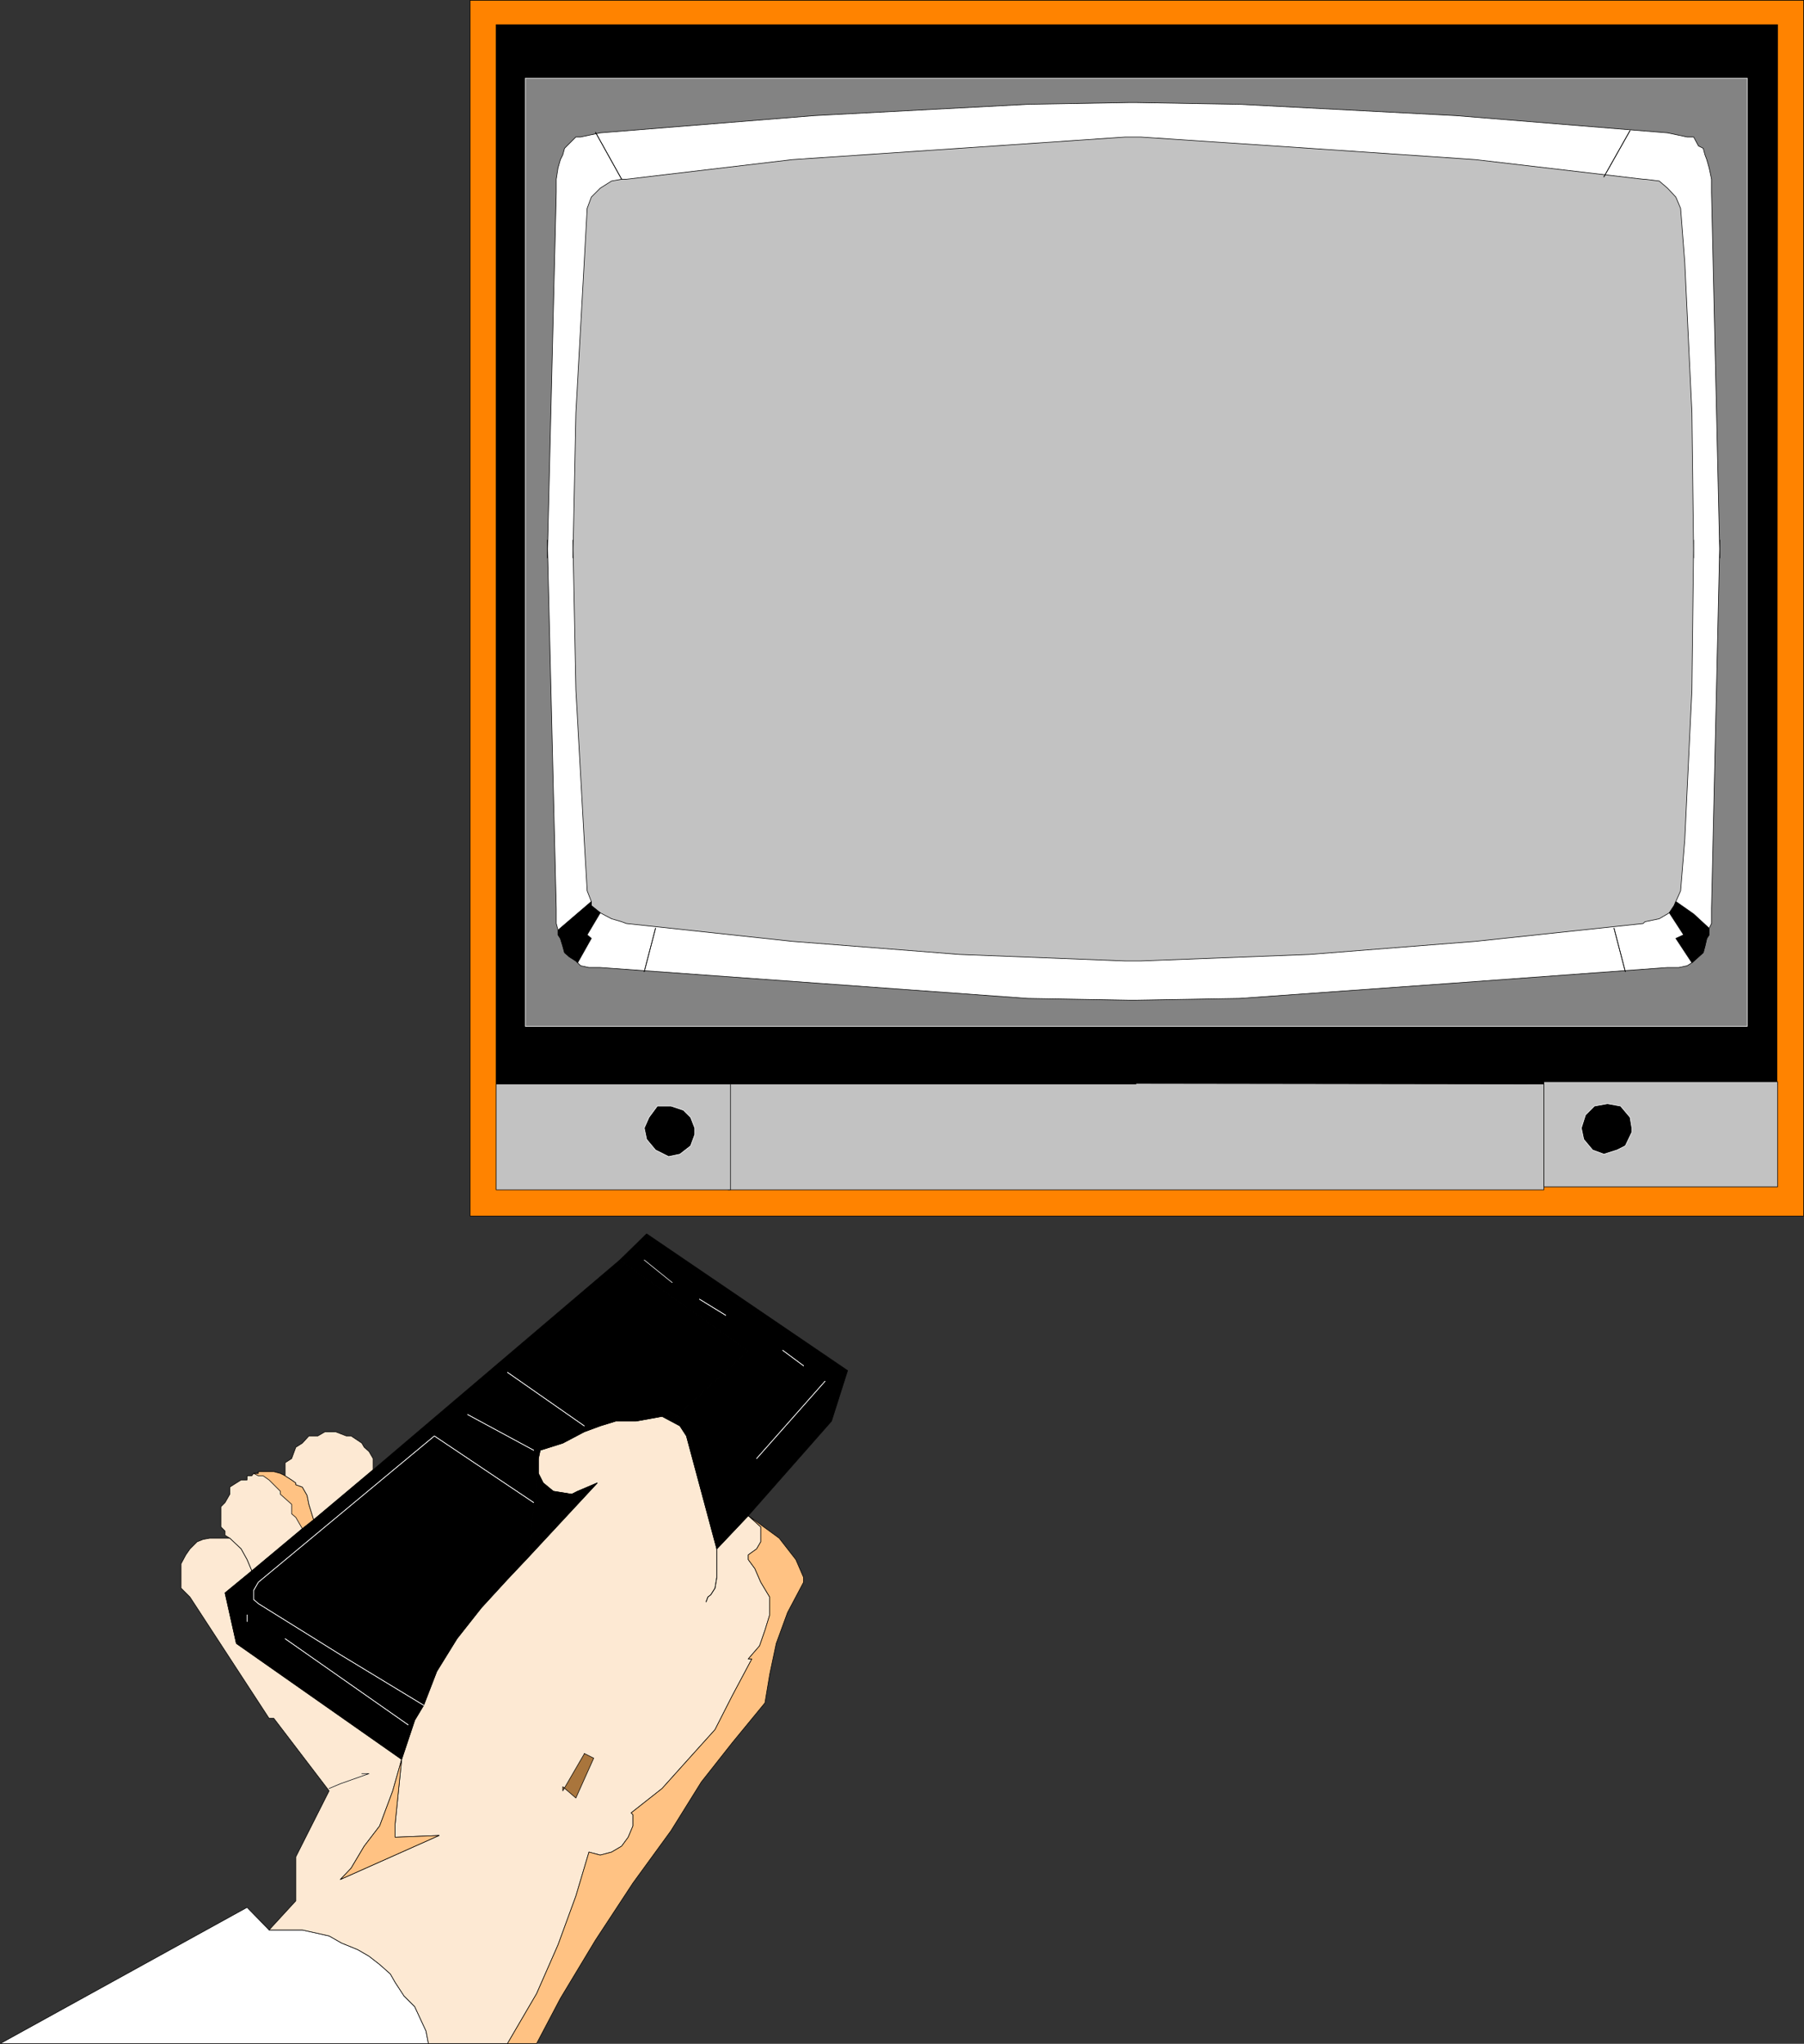 <?xml version="1.0" encoding="UTF-8" standalone="no"?>
<svg
   version="1.0"
   width="129.724mm"
   height="146.991mm"
   id="svg76"
   sodipodi:docname="Television 08.wmf"
   xmlns:inkscape="http://www.inkscape.org/namespaces/inkscape"
   xmlns:sodipodi="http://sodipodi.sourceforge.net/DTD/sodipodi-0.dtd"
   xmlns="http://www.w3.org/2000/svg"
   xmlns:svg="http://www.w3.org/2000/svg">
  <rect width="100%" height="100%" fill="#333333" stroke="none"/>
  <sodipodi:namedview
     id="namedview76"
     pagecolor="#ffffff"
     bordercolor="#000000"
     borderopacity="0.25"
     inkscape:showpageshadow="2"
     inkscape:pageopacity="0.0"
     inkscape:pagecheckerboard="0"
     inkscape:deskcolor="#d1d1d1"
     inkscape:document-units="mm" />
  <defs
     id="defs1">
    <pattern
       id="WMFhbasepattern"
       patternUnits="userSpaceOnUse"
       width="6"
       height="6"
       x="0"
       y="0" />
  </defs>
  <path
     style="fill:#ff8300;fill-opacity:1;fill-rule:evenodd;stroke:none"
     d="M 490.213,0.081 V 330.537 H 127.745 V 0.081 Z"
     id="path1" />
  <path
     style="fill:none;stroke:#000000;stroke-width:0.162px;stroke-linecap:round;stroke-linejoin:round;stroke-miterlimit:4;stroke-dasharray:none;stroke-opacity:1"
     d="M 490.213,0.081 V 330.537 H 127.745 V 0.081 h 362.468 v 0"
     id="path2" />
  <path
     style="fill:#000000;fill-opacity:1;fill-rule:evenodd;stroke:none"
     d="M 482.941,294.502 483.103,6.706 H 134.855 V 294.664 h 348.248 v 0 z"
     id="path3" />
  <path
     style="fill:none;stroke:#000000;stroke-width:0.162px;stroke-linecap:round;stroke-linejoin:round;stroke-miterlimit:4;stroke-dasharray:none;stroke-opacity:1"
     d="M 482.941,294.502 483.103,6.706 H 134.855 V 294.664 h 348.248 v 0"
     id="path4" />
  <path
     style="fill:#838383;fill-opacity:1;fill-rule:evenodd;stroke:none"
     d="M 142.773,278.989 V 21.249 h 332.088 v 257.74 z"
     id="path5" />
  <path
     style="fill:none;stroke:#ffffff;stroke-width:0.162px;stroke-linecap:round;stroke-linejoin:round;stroke-miterlimit:4;stroke-dasharray:none;stroke-opacity:1"
     d="M 142.773,278.989 V 21.249 H 474.861 V 278.989 H 142.773 v 0"
     id="path6" />
  <path
     style="fill:#ffffff;fill-opacity:1;fill-rule:evenodd;stroke:none"
     d="m 308.736,271.879 28.118,-0.485 58.822,-4.201 57.53,-4.201 h 3.07 l 2.262,-0.485 1.293,-0.808 3.07,-2.747 0.485,-1.778 0.485,-2.101 0.646,-0.97 v -1.778 l 0.646,-1.293 v -4.04 l 2.262,-100.187 v 4.848 l -2.262,-99.379 v -3.555 l -0.646,-3.07 -0.646,-2.262 -0.485,-1.293 -0.485,-1.778 -1.293,-0.646 -1.293,-2.424 h -1.778 l -2.262,-0.485 -3.07,-0.646 -57.53,-4.686 -58.822,-3.07 -28.118,-0.485 h -1.778 l -27.634,0.485 -58.014,3.07 -58.176,4.686 -3.07,0.646 -2.262,0.485 h -1.293 l -3.07,3.07 -0.485,1.778 -0.646,1.293 -0.646,2.262 -0.485,3.07 v 3.555 l -2.424,99.379 v -4.848 l 2.424,100.187 v 4.04 l 0.485,1.778 v 1.293 l 0.646,0.97 0.646,2.101 0.485,1.778 1.293,1.131 1.778,1.131 1.293,1.293 2.262,0.485 h 3.07 l 58.176,4.201 58.014,4.201 27.634,0.485 h 1.778 z"
     id="path7" />
  <path
     style="fill:none;stroke:#000000;stroke-width:0.162px;stroke-linecap:round;stroke-linejoin:round;stroke-miterlimit:4;stroke-dasharray:none;stroke-opacity:1"
     d="m 308.736,271.879 28.118,-0.485 58.822,-4.201 57.53,-4.201 h 3.07 l 2.262,-0.485 1.293,-0.808 3.07,-2.747 0.485,-1.778 0.485,-2.101 0.646,-0.97 v -1.778 l 0.646,-1.293 v -4.04 l 2.262,-100.187 v 4.848 l -2.262,-99.379 v -3.555 l -0.646,-3.07 -0.646,-2.262 -0.485,-1.293 -0.485,-1.778 -1.293,-0.646 -1.293,-2.424 h -1.778 l -2.262,-0.485 -3.07,-0.646 -57.53,-4.686 -58.822,-3.07 -28.118,-0.485 h -1.778 l -27.634,0.485 -58.014,3.07 -58.176,4.686 -3.07,0.646 -2.262,0.485 h -1.293 l -3.07,3.07 -0.485,1.778 -0.646,1.293 -0.646,2.262 -0.485,3.07 v 3.555 l -2.424,99.379 v -4.848 l 2.424,100.187 v 4.04 l 0.485,1.778 v 1.293 l 0.646,0.97 0.646,2.101 0.485,1.778 1.293,1.131 1.778,1.131 1.293,1.293 2.262,0.485 h 3.07 l 58.176,4.201 58.014,4.201 27.634,0.485 h 1.778 v 0"
     id="path8" />
  <path
     style="fill:#c2c2c2;fill-opacity:1;fill-rule:evenodd;stroke:none"
     d="m 310.029,261.214 45.894,-1.778 45.086,-3.555 45.571,-4.848 0.485,-0.485 3.878,-0.808 2.747,-1.616 1.293,-1.939 0.485,-1.131 1.293,-2.909 1.131,-13.897 1.939,-40.721 0.485,-40.721 v 4.848 l -0.485,-39.429 -1.939,-40.883 -1.131,-14.705 -1.293,-3.07 -2.262,-2.424 -2.262,-1.939 -3.878,-0.485 h -0.485 l -45.571,-5.333 -45.086,-3.07 -45.894,-3.07 h -4.202 l -45.086,3.07 -45.41,3.07 -45.086,5.333 h -1.293 l -2.747,0.485 -3.07,1.939 -2.424,2.424 -1.131,3.07 -0.808,14.705 -2.262,40.883 -0.808,39.429 v -4.848 l 0.808,40.721 2.262,40.721 0.808,13.897 1.131,2.909 v 1.131 l 2.424,1.939 3.07,1.616 2.747,0.808 1.293,0.485 45.086,4.848 45.41,3.555 45.086,1.778 h 4.202 z"
     id="path9" />
  <path
     style="fill:none;stroke:#000000;stroke-width:0.162px;stroke-linecap:round;stroke-linejoin:round;stroke-miterlimit:4;stroke-dasharray:none;stroke-opacity:1"
     d="m 310.029,261.214 45.894,-1.778 45.086,-3.555 45.571,-4.848 0.485,-0.485 3.878,-0.808 2.747,-1.616 1.293,-1.939 0.485,-1.131 1.293,-2.909 1.131,-13.897 1.939,-40.721 0.485,-40.721 v 4.848 l -0.485,-39.429 -1.939,-40.883 -1.131,-14.705 -1.293,-3.07 -2.262,-2.424 -2.262,-1.939 -3.878,-0.485 h -0.485 l -45.571,-5.333 -45.086,-3.07 -45.894,-3.07 h -4.202 l -45.086,3.07 -45.41,3.07 -45.086,5.333 h -1.293 l -2.747,0.485 -3.07,1.939 -2.424,2.424 -1.131,3.07 -0.808,14.705 -2.262,40.883 -0.808,39.429 v -4.848 l 0.808,40.721 2.262,40.721 0.808,13.897 1.131,2.909 v 1.131 l 2.424,1.939 3.07,1.616 2.747,0.808 1.293,0.485 45.086,4.848 45.41,3.555 45.086,1.778 h 4.202 v 0"
     id="path10" />
  <path
     style="fill:#000000;fill-opacity:1;fill-rule:evenodd;stroke:none"
     d="m 156.994,261.699 3.717,-6.625 -1.131,-0.97 3.555,-5.979 -2.424,-1.939 v -1.131 l -9.05,7.756 v 1.293 l 0.646,0.97 0.646,2.101 0.485,1.778 1.293,1.131 1.778,1.131 0.485,0.485 z"
     id="path11" />
  <path
     style="fill:none;stroke:#000000;stroke-width:0.162px;stroke-linecap:round;stroke-linejoin:round;stroke-miterlimit:4;stroke-dasharray:none;stroke-opacity:1"
     d="m 156.994,261.699 3.717,-6.625 -1.131,-0.97 3.555,-5.979 -2.424,-1.939 v -1.131 l -9.05,7.756 v 1.293 l 0.646,0.97 0.646,2.101 0.485,1.778 1.293,1.131 1.778,1.131 0.485,0.485 v 0"
     id="path12" />
  <path
     style="fill:#000000;fill-opacity:1;fill-rule:evenodd;stroke:none"
     d="m 459.832,261.699 -4.363,-6.625 2.101,-0.97 -3.878,-5.979 1.293,-1.939 0.485,-1.131 4.848,3.393 4.202,3.878 v 1.778 l -0.646,0.97 -0.485,2.101 -0.485,1.778 z"
     id="path13" />
  <path
     style="fill:none;stroke:#000000;stroke-width:0.162px;stroke-linecap:round;stroke-linejoin:round;stroke-miterlimit:4;stroke-dasharray:none;stroke-opacity:1"
     d="m 459.832,261.699 -4.363,-6.625 2.101,-0.97 -3.878,-5.979 1.293,-1.939 0.485,-1.131 4.848,3.393 4.202,3.878 v 1.778 l -0.646,0.97 -0.485,2.101 -0.485,1.778 -3.07,2.747 v 0"
     id="path14" />
  <path
     style="fill:#c2c2c2;fill-opacity:1;fill-rule:evenodd;stroke:none"
     d="m 419.594,322.619 v -28.602 h 63.509 v 28.602 h -63.509 z"
     id="path15" />
  <path
     style="fill:none;stroke:#000000;stroke-width:0.162px;stroke-linecap:round;stroke-linejoin:round;stroke-miterlimit:4;stroke-dasharray:none;stroke-opacity:1"
     d="m 419.594,322.619 v -28.602 h 63.509 v 28.602 h -63.509 v 0"
     id="path16" />
  <path
     style="fill:#c2c2c2;fill-opacity:1;fill-rule:evenodd;stroke:none"
     d="m 308.736,294.502 110.857,0.162 v 28.763 H 197.879 v -28.763 h 110.857 v 0 z"
     id="path17" />
  <path
     style="fill:none;stroke:#000000;stroke-width:0.162px;stroke-linecap:round;stroke-linejoin:round;stroke-miterlimit:4;stroke-dasharray:none;stroke-opacity:1"
     d="m 308.736,294.502 110.857,0.162 v 28.763 H 197.879 v -28.763 h 110.857 v 0"
     id="path18" />
  <path
     style="fill:#c2c2c2;fill-opacity:1;fill-rule:evenodd;stroke:none"
     d="m 134.855,323.427 v -28.763 h 63.67 v 28.763 h -63.67 z"
     id="path19" />
  <path
     style="fill:none;stroke:#000000;stroke-width:0.162px;stroke-linecap:round;stroke-linejoin:round;stroke-miterlimit:4;stroke-dasharray:none;stroke-opacity:1"
     d="m 134.855,323.427 v -28.763 h 63.67 v 28.763 h -63.67 v 0"
     id="path20" />
  <path
     style="fill:#fde9d3;fill-opacity:1;fill-rule:evenodd;stroke:none"
     d="m 85.244,413.111 -3.07,2.424 -13.736,11.473 -1.293,-3.07 -1.616,-2.909 -3.07,-2.909 -1.293,-0.808 v -1.131 l -1.131,-1.131 v -5.494 l 1.131,-1.131 1.293,-2.262 v -1.939 l 1.778,-1.131 1.293,-0.808 h 1.616 v -1.131 H 68.438 l 0.485,-0.646 h 1.293 v -0.485 h 4.202 l 1.778,0.485 1.293,0.646 1.778,1.131 1.131,0.808 v 0.485 l 1.778,0.646 1.293,2.262 0.485,2.424 z"
     id="path21" />
  <path
     style="fill:none;stroke:#000000;stroke-width:0.162px;stroke-linecap:round;stroke-linejoin:round;stroke-miterlimit:4;stroke-dasharray:none;stroke-opacity:1"
     d="m 85.244,413.111 -3.07,2.424 -13.736,11.473 -1.293,-3.07 -1.616,-2.909 -3.07,-2.909 -1.293,-0.808 v -1.131 l -1.131,-1.131 v -5.494 l 1.131,-1.131 1.293,-2.262 v -1.939 l 1.778,-1.131 1.293,-0.808 h 1.616 v -1.131 H 68.438 l 0.485,-0.646 h 1.293 v -0.485 h 4.202 l 1.778,0.485 1.293,0.646 1.778,1.131 1.131,0.808 v 0.485 l 1.778,0.646 1.293,2.262 0.485,2.424 1.293,4.201 v 0"
     id="path22" />
  <path
     style="fill:#ffc283;fill-opacity:1;fill-rule:evenodd;stroke:none"
     d="m 85.244,413.111 -3.07,2.424 -1.778,-3.07 -1.131,-0.97 v -2.585 l -3.07,-2.747 v -0.808 l -3.07,-3.07 -1.616,-1.131 h -1.293 l -1.293,-0.646 h 1.293 v -0.485 h 4.202 l 1.778,0.485 1.293,0.646 1.778,1.131 1.131,0.808 v 0.485 l 1.778,0.646 1.293,2.262 0.485,2.424 z"
     id="path23" />
  <path
     style="fill:none;stroke:#000000;stroke-width:0.162px;stroke-linecap:round;stroke-linejoin:round;stroke-miterlimit:4;stroke-dasharray:none;stroke-opacity:1"
     d="m 85.244,413.111 -3.07,2.424 -1.778,-3.07 -1.131,-0.97 v -2.585 l -3.07,-2.747 v -0.808 l -3.07,-3.07 -1.616,-1.131 h -1.293 l -1.293,-0.646 h 1.293 v -0.485 h 4.202 l 1.778,0.485 1.293,0.646 1.778,1.131 1.131,0.808 v 0.485 l 1.778,0.646 1.293,2.262 0.485,2.424 1.293,4.201 v 0"
     id="path24" />
  <path
     style="fill:#ffffff;fill-opacity:1;fill-rule:evenodd;stroke:none"
     d="m 116.433,555.474 -0.646,-3.393 -3.07,-6.625 -2.909,-2.909 -2.424,-3.717 -1.293,-2.262 -2.909,-2.585 -2.909,-2.262 -3.07,-1.778 -4.363,-1.778 -3.394,-1.939 -7.272,-1.616 h -9.05 L 67.145,518.469 0.081,555.474 H 116.433 Z"
     id="path25" />
  <path
     style="fill:none;stroke:#000000;stroke-width:0.162px;stroke-linecap:round;stroke-linejoin:round;stroke-miterlimit:4;stroke-dasharray:none;stroke-opacity:1"
     d="m 116.433,555.474 -0.646,-3.393 -3.07,-6.625 -2.909,-2.909 -2.424,-3.717 -1.293,-2.262 -2.909,-2.585 -2.909,-2.262 -3.07,-1.778 -4.363,-1.778 -3.394,-1.939 -7.272,-1.616 h -9.05 L 67.145,518.469 0.081,555.474 H 116.433 v 0"
     id="path26" />
  <path
     style="fill:#fde9d3;fill-opacity:1;fill-rule:evenodd;stroke:none"
     d="m 116.433,555.474 -0.646,-3.393 -3.07,-6.625 -2.909,-2.909 -2.424,-3.717 -1.293,-2.262 -2.909,-2.585 -2.909,-2.262 -3.07,-1.778 -4.363,-1.778 -3.394,-1.939 -7.272,-1.616 h -9.05 l 7.272,-7.918 v -11.958 l 9.05,-17.937 -15.029,-19.714 h -1.293 l -21.493,-32.965 -2.424,-2.424 v -6.625 l 1.293,-2.424 1.131,-1.616 1.939,-1.939 1.616,-0.646 1.778,-0.323 h 5.494 l 3.07,2.909 1.616,2.909 1.293,3.07 -7.272,5.979 3.07,13.735 44.925,31.511 -2.424,8.564 -3.555,9.534 -4.202,5.494 -3.555,5.979 -2.909,3.07 26.826,-11.958 -11.958,0.485 v -3.555 l 1.778,-17.614 3.555,-10.665 2.424,-4.04 3.555,-9.211 5.494,-8.888 6.626,-8.403 7.11,-7.756 5.494,-5.817 18.907,-20.361 -5.333,2.262 -1.616,0.808 -5.01,-0.808 -2.747,-2.262 -1.293,-2.585 v -4.04 l 0.485,-2.262 6.141,-1.939 5.818,-3.07 4.363,-1.616 4.202,-1.293 h 5.494 l 7.11,-1.293 2.424,1.293 2.424,1.293 1.778,2.747 8.242,30.703 8.565,-9.049 3.394,3.07 v 4.04 l -1.131,1.939 -2.262,1.616 v 1.293 l 1.778,2.424 1.616,3.717 2.424,4.04 v 4.848 l -1.293,4.201 -1.454,4.201 -3.07,3.555 h 0.97 l -5.333,10.019 -4.686,9.211 -7.272,8.08 -7.11,7.918 -8.403,6.625 0.485,0.485 v 3.07 l -1.293,3.07 -1.778,2.424 -2.747,1.616 -3.07,0.808 -3.07,-0.808 -3.555,11.958 -4.848,13.251 -5.818,13.251 -7.918,13.574 h -21.493 z"
     id="path27" />
  <path
     style="fill:none;stroke:#000000;stroke-width:0.162px;stroke-linecap:round;stroke-linejoin:round;stroke-miterlimit:4;stroke-dasharray:none;stroke-opacity:1"
     d="m 116.433,555.474 -0.646,-3.393 -3.07,-6.625 -2.909,-2.909 -2.424,-3.717 -1.293,-2.262 -2.909,-2.585 -2.909,-2.262 -3.07,-1.778 -4.363,-1.778 -3.394,-1.939 -7.272,-1.616 h -9.05 l 7.272,-7.918 v -11.958 l 9.05,-17.937 -15.029,-19.714 h -1.293 l -21.493,-32.965 -2.424,-2.424 v -6.625 l 1.293,-2.424 1.131,-1.616 1.939,-1.939 1.616,-0.646 1.778,-0.323 h 5.494 l 3.07,2.909 1.616,2.909 1.293,3.07 -7.272,5.979 3.07,13.735 44.925,31.511 -2.424,8.564 -3.555,9.534 -4.202,5.494 -3.555,5.979 -2.909,3.07 26.826,-11.958 -11.958,0.485 v -3.555 l 1.778,-17.614 3.555,-10.665 2.424,-4.04 3.555,-9.211 5.494,-8.888 6.626,-8.403 7.11,-7.756 5.494,-5.817 18.907,-20.361 -5.333,2.262 -1.616,0.808 -5.01,-0.808 -2.747,-2.262 -1.293,-2.585 v -4.04 l 0.485,-2.262 6.141,-1.939 5.818,-3.07 4.363,-1.616 4.202,-1.293 h 5.494 l 7.11,-1.293 2.424,1.293 2.424,1.293 1.778,2.747 8.242,30.703 8.565,-9.049 3.394,3.07 v 4.04 l -1.131,1.939 -2.262,1.616 v 1.293 l 1.778,2.424 1.616,3.717 2.424,4.04 v 4.848 l -1.293,4.201 -1.454,4.201 -3.07,3.555 h 0.97 l -5.333,10.019 -4.686,9.211 -7.272,8.08 -7.11,7.918 -8.403,6.625 0.485,0.485 v 3.07 l -1.293,3.07 -1.778,2.424 -2.747,1.616 -3.07,0.808 -3.07,-0.808 -3.555,11.958 -4.848,13.251 -5.818,13.251 -7.918,13.574 h -21.493 v 0"
     id="path28" />
  <path
     style="fill:#ffc283;fill-opacity:1;fill-rule:evenodd;stroke:none"
     d="m 137.925,555.474 7.918,-13.574 5.818,-13.251 4.848,-13.251 3.555,-11.958 3.07,0.808 3.07,-0.808 2.747,-1.616 1.778,-2.424 1.293,-3.07 v -3.07 l -0.485,-0.485 8.403,-6.625 7.11,-7.918 7.272,-8.08 4.686,-9.211 5.333,-10.019 h -0.97 l 3.07,-3.555 1.454,-4.201 1.293,-4.201 v -4.848 l -2.424,-4.04 -1.616,-3.717 -1.778,-2.424 v -1.293 l 2.262,-1.616 1.131,-1.939 v -4.04 l -3.394,-3.07 8.403,6.141 4.525,5.817 2.101,4.848 v 1.293 l -4.363,8.241 -3.07,8.403 -1.778,8.403 -1.293,7.756 -8.888,10.827 -8.403,10.665 -8.242,13.251 -10.342,14.22 -10.181,15.513 -9.534,15.836 -6.464,12.281 h -7.918 z"
     id="path29" />
  <path
     style="fill:none;stroke:#000000;stroke-width:0.162px;stroke-linecap:round;stroke-linejoin:round;stroke-miterlimit:4;stroke-dasharray:none;stroke-opacity:1"
     d="m 137.925,555.474 7.918,-13.574 5.818,-13.251 4.848,-13.251 3.555,-11.958 3.07,0.808 3.07,-0.808 2.747,-1.616 1.778,-2.424 1.293,-3.07 v -3.07 l -0.485,-0.485 8.403,-6.625 7.11,-7.918 7.272,-8.08 4.686,-9.211 5.333,-10.019 h -0.97 l 3.07,-3.555 1.454,-4.201 1.293,-4.201 v -4.848 l -2.424,-4.04 -1.616,-3.717 -1.778,-2.424 v -1.293 l 2.262,-1.616 1.131,-1.939 v -4.04 l -3.394,-3.07 8.403,6.141 4.525,5.817 2.101,4.848 v 1.293 l -4.363,8.241 -3.07,8.403 -1.778,8.403 -1.293,7.756 -8.888,10.827 -8.403,10.665 -8.242,13.251 -10.342,14.22 -10.181,15.513 -9.534,15.836 -6.464,12.281 h -7.918 v 0"
     id="path30" />
  <path
     style="fill:#ffc283;fill-opacity:1;fill-rule:evenodd;stroke:none"
     d="m 109.161,478.233 -2.424,8.564 -3.555,9.534 -4.202,5.494 -3.555,5.979 -2.909,3.07 26.826,-11.958 -11.958,0.485 v -3.555 z"
     id="path31" />
  <path
     style="fill:none;stroke:#000000;stroke-width:0.162px;stroke-linecap:round;stroke-linejoin:round;stroke-miterlimit:4;stroke-dasharray:none;stroke-opacity:1"
     d="m 109.161,478.233 -2.424,8.564 -3.555,9.534 -4.202,5.494 -3.555,5.979 -2.909,3.07 26.826,-11.958 -11.958,0.485 v -3.555 l 1.778,-17.614 v 0"
     id="path32" />
  <path
     style="fill:#a9753c;fill-opacity:1;fill-rule:evenodd;stroke:none"
     d="m 158.772,476.617 2.586,1.293 -4.848,10.827 -3.555,-3.07 v 1.131 l 5.818,-10.019 v 0 z"
     id="path33" />
  <path
     style="fill:none;stroke:#000000;stroke-width:0.162px;stroke-linecap:round;stroke-linejoin:round;stroke-miterlimit:4;stroke-dasharray:none;stroke-opacity:1"
     d="m 158.772,476.617 2.586,1.293 -4.848,10.827 -3.555,-3.07 v 1.131 l 5.818,-10.019 v 0"
     id="path34" />
  <path
     style="fill:#000000;fill-opacity:1;fill-rule:evenodd;stroke:none"
     d="m 162.327,403.092 -18.907,20.361 2.909,-22.946 1.293,2.585 2.747,2.262 5.01,0.808 1.616,-0.808 5.333,-2.262 z"
     id="path35" />
  <path
     style="fill:none;stroke:#000000;stroke-width:0.162px;stroke-linecap:round;stroke-linejoin:round;stroke-miterlimit:4;stroke-dasharray:none;stroke-opacity:1"
     d="m 162.327,403.092 -18.907,20.361 2.909,-22.946 1.293,2.585 2.747,2.262 5.01,0.808 1.616,-0.808 5.333,-2.262 v 0"
     id="path36" />
  <path
     style="fill:#fde9d3;fill-opacity:1;fill-rule:evenodd;stroke:none"
     d="m 85.244,413.111 -1.293,-4.201 -0.485,-2.424 -1.293,-2.262 -1.778,-0.646 v -0.485 l -1.131,-0.808 -1.778,-1.131 v -3.555 l 1.778,-1.131 1.131,-3.07 1.778,-1.131 1.778,-1.939 h 2.424 l 1.939,-1.131 h 2.909 l 2.909,1.131 h 1.293 l 2.909,1.939 0.646,1.131 1.293,1.131 1.131,1.939 v 3.07 z"
     id="path37" />
  <path
     style="fill:none;stroke:#000000;stroke-width:0.162px;stroke-linecap:round;stroke-linejoin:round;stroke-miterlimit:4;stroke-dasharray:none;stroke-opacity:1"
     d="m 85.244,413.111 -1.293,-4.201 -0.485,-2.424 -1.293,-2.262 -1.778,-0.646 v -0.485 l -1.131,-0.808 -1.778,-1.131 v -3.555 l 1.778,-1.131 1.131,-3.07 1.778,-1.131 1.778,-1.939 h 2.424 l 1.939,-1.131 h 2.909 l 2.909,1.131 h 1.293 l 2.909,1.939 0.646,1.131 1.293,1.131 1.131,1.939 v 3.07 l -16.16,13.574 v 0"
     id="path38" />
  <path
     style="fill:#000000;fill-opacity:1;fill-rule:evenodd;stroke:none"
     d="m 101.404,399.537 67.064,-57.042 34.906,24.724 -21.008,19.068 -2.424,-1.293 -7.11,1.293 h -5.494 l -4.202,1.293 -4.363,1.616 -5.818,3.07 -6.141,1.939 -0.485,2.262 v 4.04 l -2.909,22.946 -5.494,5.817 -7.11,7.756 -6.626,8.403 -5.494,8.888 -3.555,9.211 -2.424,4.04 -3.555,10.665 -44.925,-31.511 -3.07,-13.735 7.272,-5.979 13.736,-11.473 3.07,-2.424 z"
     id="path39" />
  <path
     style="fill:none;stroke:#000000;stroke-width:0.162px;stroke-linecap:round;stroke-linejoin:round;stroke-miterlimit:4;stroke-dasharray:none;stroke-opacity:1"
     d="m 101.404,399.537 67.064,-57.042 34.906,24.724 -21.008,19.068 -2.424,-1.293 -7.11,1.293 h -5.494 l -4.202,1.293 -4.363,1.616 -5.818,3.07 -6.141,1.939 -0.485,2.262 v 4.04 l -2.909,22.946 -5.494,5.817 -7.11,7.756 -6.626,8.403 -5.494,8.888 -3.555,9.211 -2.424,4.04 -3.555,10.665 -44.925,-31.511 -3.07,-13.735 7.272,-5.979 13.736,-11.473 3.07,-2.424 16.16,-13.574 v 0"
     id="path40" />
  <path
     style="fill:#000000;fill-opacity:1;fill-rule:evenodd;stroke:none"
     d="m 175.74,335.385 54.621,37.166 -4.363,13.735 -22.624,25.693 -8.565,9.049 -8.242,-30.703 -1.778,-2.747 -2.424,-1.293 21.008,-19.068 -34.906,-24.724 7.272,-7.11 z"
     id="path41" />
  <path
     style="fill:none;stroke:#000000;stroke-width:0.162px;stroke-linecap:round;stroke-linejoin:round;stroke-miterlimit:4;stroke-dasharray:none;stroke-opacity:1"
     d="m 175.74,335.385 54.621,37.166 -4.363,13.735 -22.624,25.693 -8.565,9.049 -8.242,-30.703 -1.778,-2.747 -2.424,-1.293 21.008,-19.068 -34.906,-24.724 7.272,-7.11 v 0"
     id="path42" />
  <path
     style="fill:none;stroke:#000000;stroke-width:0.162px;stroke-linecap:round;stroke-linejoin:round;stroke-miterlimit:4;stroke-dasharray:none;stroke-opacity:1"
     d="m 175.093,264.123 3.07,-11.796"
     id="path43" />
  <path
     style="fill:none;stroke:#000000;stroke-width:0.162px;stroke-linecap:round;stroke-linejoin:round;stroke-miterlimit:4;stroke-dasharray:none;stroke-opacity:1"
     d="m 175.093,264.123 3.07,-11.796"
     id="path44" />
  <path
     style="fill:none;stroke:#000000;stroke-width:0.162px;stroke-linecap:round;stroke-linejoin:round;stroke-miterlimit:4;stroke-dasharray:none;stroke-opacity:1"
     d="m 441.733,264.123 -3.07,-11.796"
     id="path45" />
  <path
     style="fill:none;stroke:#000000;stroke-width:0.162px;stroke-linecap:round;stroke-linejoin:round;stroke-miterlimit:4;stroke-dasharray:none;stroke-opacity:1"
     d="m 441.733,264.123 -3.07,-11.796"
     id="path46" />
  <path
     style="fill:none;stroke:#000000;stroke-width:0.162px;stroke-linecap:round;stroke-linejoin:round;stroke-miterlimit:4;stroke-dasharray:none;stroke-opacity:1"
     d="m 161.842,35.954 7.11,12.766"
     id="path47" />
  <path
     style="fill:none;stroke:#000000;stroke-width:0.162px;stroke-linecap:round;stroke-linejoin:round;stroke-miterlimit:4;stroke-dasharray:none;stroke-opacity:1"
     d="m 161.842,35.954 7.11,12.766"
     id="path48" />
  <path
     style="fill:none;stroke:#000000;stroke-width:0.162px;stroke-linecap:round;stroke-linejoin:round;stroke-miterlimit:4;stroke-dasharray:none;stroke-opacity:1"
     d="m 443.026,35.47 -7.11,12.604"
     id="path49" />
  <path
     style="fill:none;stroke:#000000;stroke-width:0.162px;stroke-linecap:round;stroke-linejoin:round;stroke-miterlimit:4;stroke-dasharray:none;stroke-opacity:1"
     d="m 443.026,35.47 -7.11,12.604"
     id="path50" />
  <path
     style="fill:none;stroke:#000000;stroke-width:0.162px;stroke-linecap:round;stroke-linejoin:round;stroke-miterlimit:4;stroke-dasharray:none;stroke-opacity:1"
     d="m 194.809,420.868 v 7.918 l -0.485,2.909 -1.131,1.778 -0.808,0.646 -0.485,1.293"
     id="path51" />
  <path
     style="fill:none;stroke:#000000;stroke-width:0.162px;stroke-linecap:round;stroke-linejoin:round;stroke-miterlimit:4;stroke-dasharray:none;stroke-opacity:1"
     d="m 194.809,420.868 v 7.918 l -0.485,2.909 -1.131,1.778 -0.808,0.646 -0.485,1.293"
     id="path52" />
  <path
     style="fill:none;stroke:#000000;stroke-width:0.162px;stroke-linecap:round;stroke-linejoin:round;stroke-miterlimit:4;stroke-dasharray:none;stroke-opacity:1"
     d="m 175.093,342.495 7.595,6.141"
     id="path53" />
  <path
     style="fill:none;stroke:#ffffff;stroke-width:0.162px;stroke-linecap:round;stroke-linejoin:round;stroke-miterlimit:4;stroke-dasharray:none;stroke-opacity:1"
     d="m 175.093,342.495 7.595,6.141"
     id="path54" />
  <path
     style="fill:none;stroke:#ffffff;stroke-width:0.162px;stroke-linecap:round;stroke-linejoin:round;stroke-miterlimit:4;stroke-dasharray:none;stroke-opacity:1"
     d="m 190.122,353.16 7.11,4.363"
     id="path55" />
  <path
     style="fill:none;stroke:#ffffff;stroke-width:0.162px;stroke-linecap:round;stroke-linejoin:round;stroke-miterlimit:4;stroke-dasharray:none;stroke-opacity:1"
     d="m 190.122,353.16 7.11,4.363"
     id="path56" />
  <path
     style="fill:none;stroke:#ffffff;stroke-width:0.162px;stroke-linecap:round;stroke-linejoin:round;stroke-miterlimit:4;stroke-dasharray:none;stroke-opacity:1"
     d="m 212.746,367.057 5.656,4.201"
     id="path57" />
  <path
     style="fill:none;stroke:#ffffff;stroke-width:0.162px;stroke-linecap:round;stroke-linejoin:round;stroke-miterlimit:4;stroke-dasharray:none;stroke-opacity:1"
     d="m 212.746,367.057 5.656,4.201"
     id="path58" />
  <path
     style="fill:none;stroke:#ffffff;stroke-width:0.162px;stroke-linecap:round;stroke-linejoin:round;stroke-miterlimit:4;stroke-dasharray:none;stroke-opacity:1"
     d="m 224.22,375.46 -18.584,21.007"
     id="path59" />
  <path
     style="fill:none;stroke:#ffffff;stroke-width:0.162px;stroke-linecap:round;stroke-linejoin:round;stroke-miterlimit:4;stroke-dasharray:none;stroke-opacity:1"
     d="m 224.22,375.46 -18.584,21.007"
     id="path60" />
  <path
     style="fill:none;stroke:#ffffff;stroke-width:0.162px;stroke-linecap:round;stroke-linejoin:round;stroke-miterlimit:4;stroke-dasharray:none;stroke-opacity:1"
     d="m 137.925,373.036 20.846,14.543"
     id="path61" />
  <path
     style="fill:none;stroke:#ffffff;stroke-width:0.162px;stroke-linecap:round;stroke-linejoin:round;stroke-miterlimit:4;stroke-dasharray:none;stroke-opacity:1"
     d="m 137.925,373.036 20.846,14.543"
     id="path62" />
  <path
     style="fill:none;stroke:#ffffff;stroke-width:0.162px;stroke-linecap:round;stroke-linejoin:round;stroke-miterlimit:4;stroke-dasharray:none;stroke-opacity:1"
     d="m 127.098,384.509 17.938,9.696"
     id="path63" />
  <path
     style="fill:none;stroke:#ffffff;stroke-width:0.162px;stroke-linecap:round;stroke-linejoin:round;stroke-miterlimit:4;stroke-dasharray:none;stroke-opacity:1"
     d="m 127.098,384.509 17.938,9.696"
     id="path64" />
  <path
     style="fill:none;stroke:#ffffff;stroke-width:0.162px;stroke-linecap:round;stroke-linejoin:round;stroke-miterlimit:4;stroke-dasharray:none;stroke-opacity:1"
     d="M 115.14,463.528 92.516,449.793 70.215,435.896 68.922,434.764 v -2.424 l 1.293,-2.262 47.834,-39.752 26.987,18.098"
     id="path65" />
  <path
     style="fill:none;stroke:#ffffff;stroke-width:0.162px;stroke-linecap:round;stroke-linejoin:round;stroke-miterlimit:4;stroke-dasharray:none;stroke-opacity:1"
     d="M 115.14,463.528 92.516,449.793 70.215,435.896 68.922,434.764 v -2.424 l 1.293,-2.262 47.834,-39.752 26.987,18.098"
     id="path66" />
  <path
     style="fill:none;stroke:#ffffff;stroke-width:0.162px;stroke-linecap:round;stroke-linejoin:round;stroke-miterlimit:4;stroke-dasharray:none;stroke-opacity:1"
     d="m 77.487,445.43 33.451,23.431"
     id="path67" />
  <path
     style="fill:none;stroke:#ffffff;stroke-width:0.162px;stroke-linecap:round;stroke-linejoin:round;stroke-miterlimit:4;stroke-dasharray:none;stroke-opacity:1"
     d="m 77.487,445.43 33.451,23.431"
     id="path68" />
  <path
     style="fill:none;stroke:#ffffff;stroke-width:0.162px;stroke-linecap:round;stroke-linejoin:round;stroke-miterlimit:4;stroke-dasharray:none;stroke-opacity:1"
     d="m 67.145,438.966 v 1.778"
     id="path69" />
  <path
     style="fill:none;stroke:#ffffff;stroke-width:0.162px;stroke-linecap:round;stroke-linejoin:round;stroke-miterlimit:4;stroke-dasharray:none;stroke-opacity:1"
     d="m 67.145,438.966 v 1.778"
     id="path70" />
  <path
     style="fill:none;stroke:#ffffff;stroke-width:0.162px;stroke-linecap:round;stroke-linejoin:round;stroke-miterlimit:4;stroke-dasharray:none;stroke-opacity:1"
     d="m 89.445,486.151 3.07,-1.293 7.757,-2.747 h -1.939"
     id="path71" />
  <path
     style="fill:none;stroke:#000000;stroke-width:0.162px;stroke-linecap:round;stroke-linejoin:round;stroke-miterlimit:4;stroke-dasharray:none;stroke-opacity:1"
     d="m 89.445,486.151 3.07,-1.293 7.757,-2.747 h -1.939"
     id="path72" />
  <path
     style="fill:#000000;fill-opacity:1;fill-rule:evenodd;stroke:none"
     d="m 188.829,306.622 -1.131,-2.909 -1.939,-1.939 -3.394,-1.131 h -3.717 l -2.262,3.07 -1.293,2.909 0.646,3.07 2.424,2.909 3.555,1.778 3.07,-0.646 2.909,-2.262 1.131,-3.07 v -1.778 z"
     id="path73" />
  <path
     style="fill:none;stroke:#ffffff;stroke-width:0.162px;stroke-linecap:round;stroke-linejoin:round;stroke-miterlimit:4;stroke-dasharray:none;stroke-opacity:1"
     d="m 188.829,306.622 -1.131,-2.909 -1.939,-1.939 -3.394,-1.131 h -3.717 l -2.262,3.07 -1.293,2.909 0.646,3.07 2.424,2.909 3.555,1.778 3.07,-0.646 2.909,-2.262 1.131,-3.07 v -1.778 0"
     id="path74" />
  <path
     style="fill:#000000;fill-opacity:1;fill-rule:evenodd;stroke:none"
     d="m 443.511,306.622 -0.485,-2.909 -2.586,-3.07 -3.555,-0.646 -3.555,0.646 -2.424,2.424 -1.131,3.555 0.646,3.07 2.424,2.909 3.07,1.131 3.555,-1.131 2.262,-1.131 1.778,-3.717 v -1.131 z"
     id="path75" />
  <path
     style="fill:none;stroke:#ffffff;stroke-width:0.162px;stroke-linecap:round;stroke-linejoin:round;stroke-miterlimit:4;stroke-dasharray:none;stroke-opacity:1"
     d="m 443.511,306.622 -0.485,-2.909 -2.586,-3.07 -3.555,-0.646 -3.555,0.646 -2.424,2.424 -1.131,3.555 0.646,3.07 2.424,2.909 3.07,1.131 3.555,-1.131 2.262,-1.131 1.778,-3.717 v -1.131 0"
     id="path76" />
</svg>
